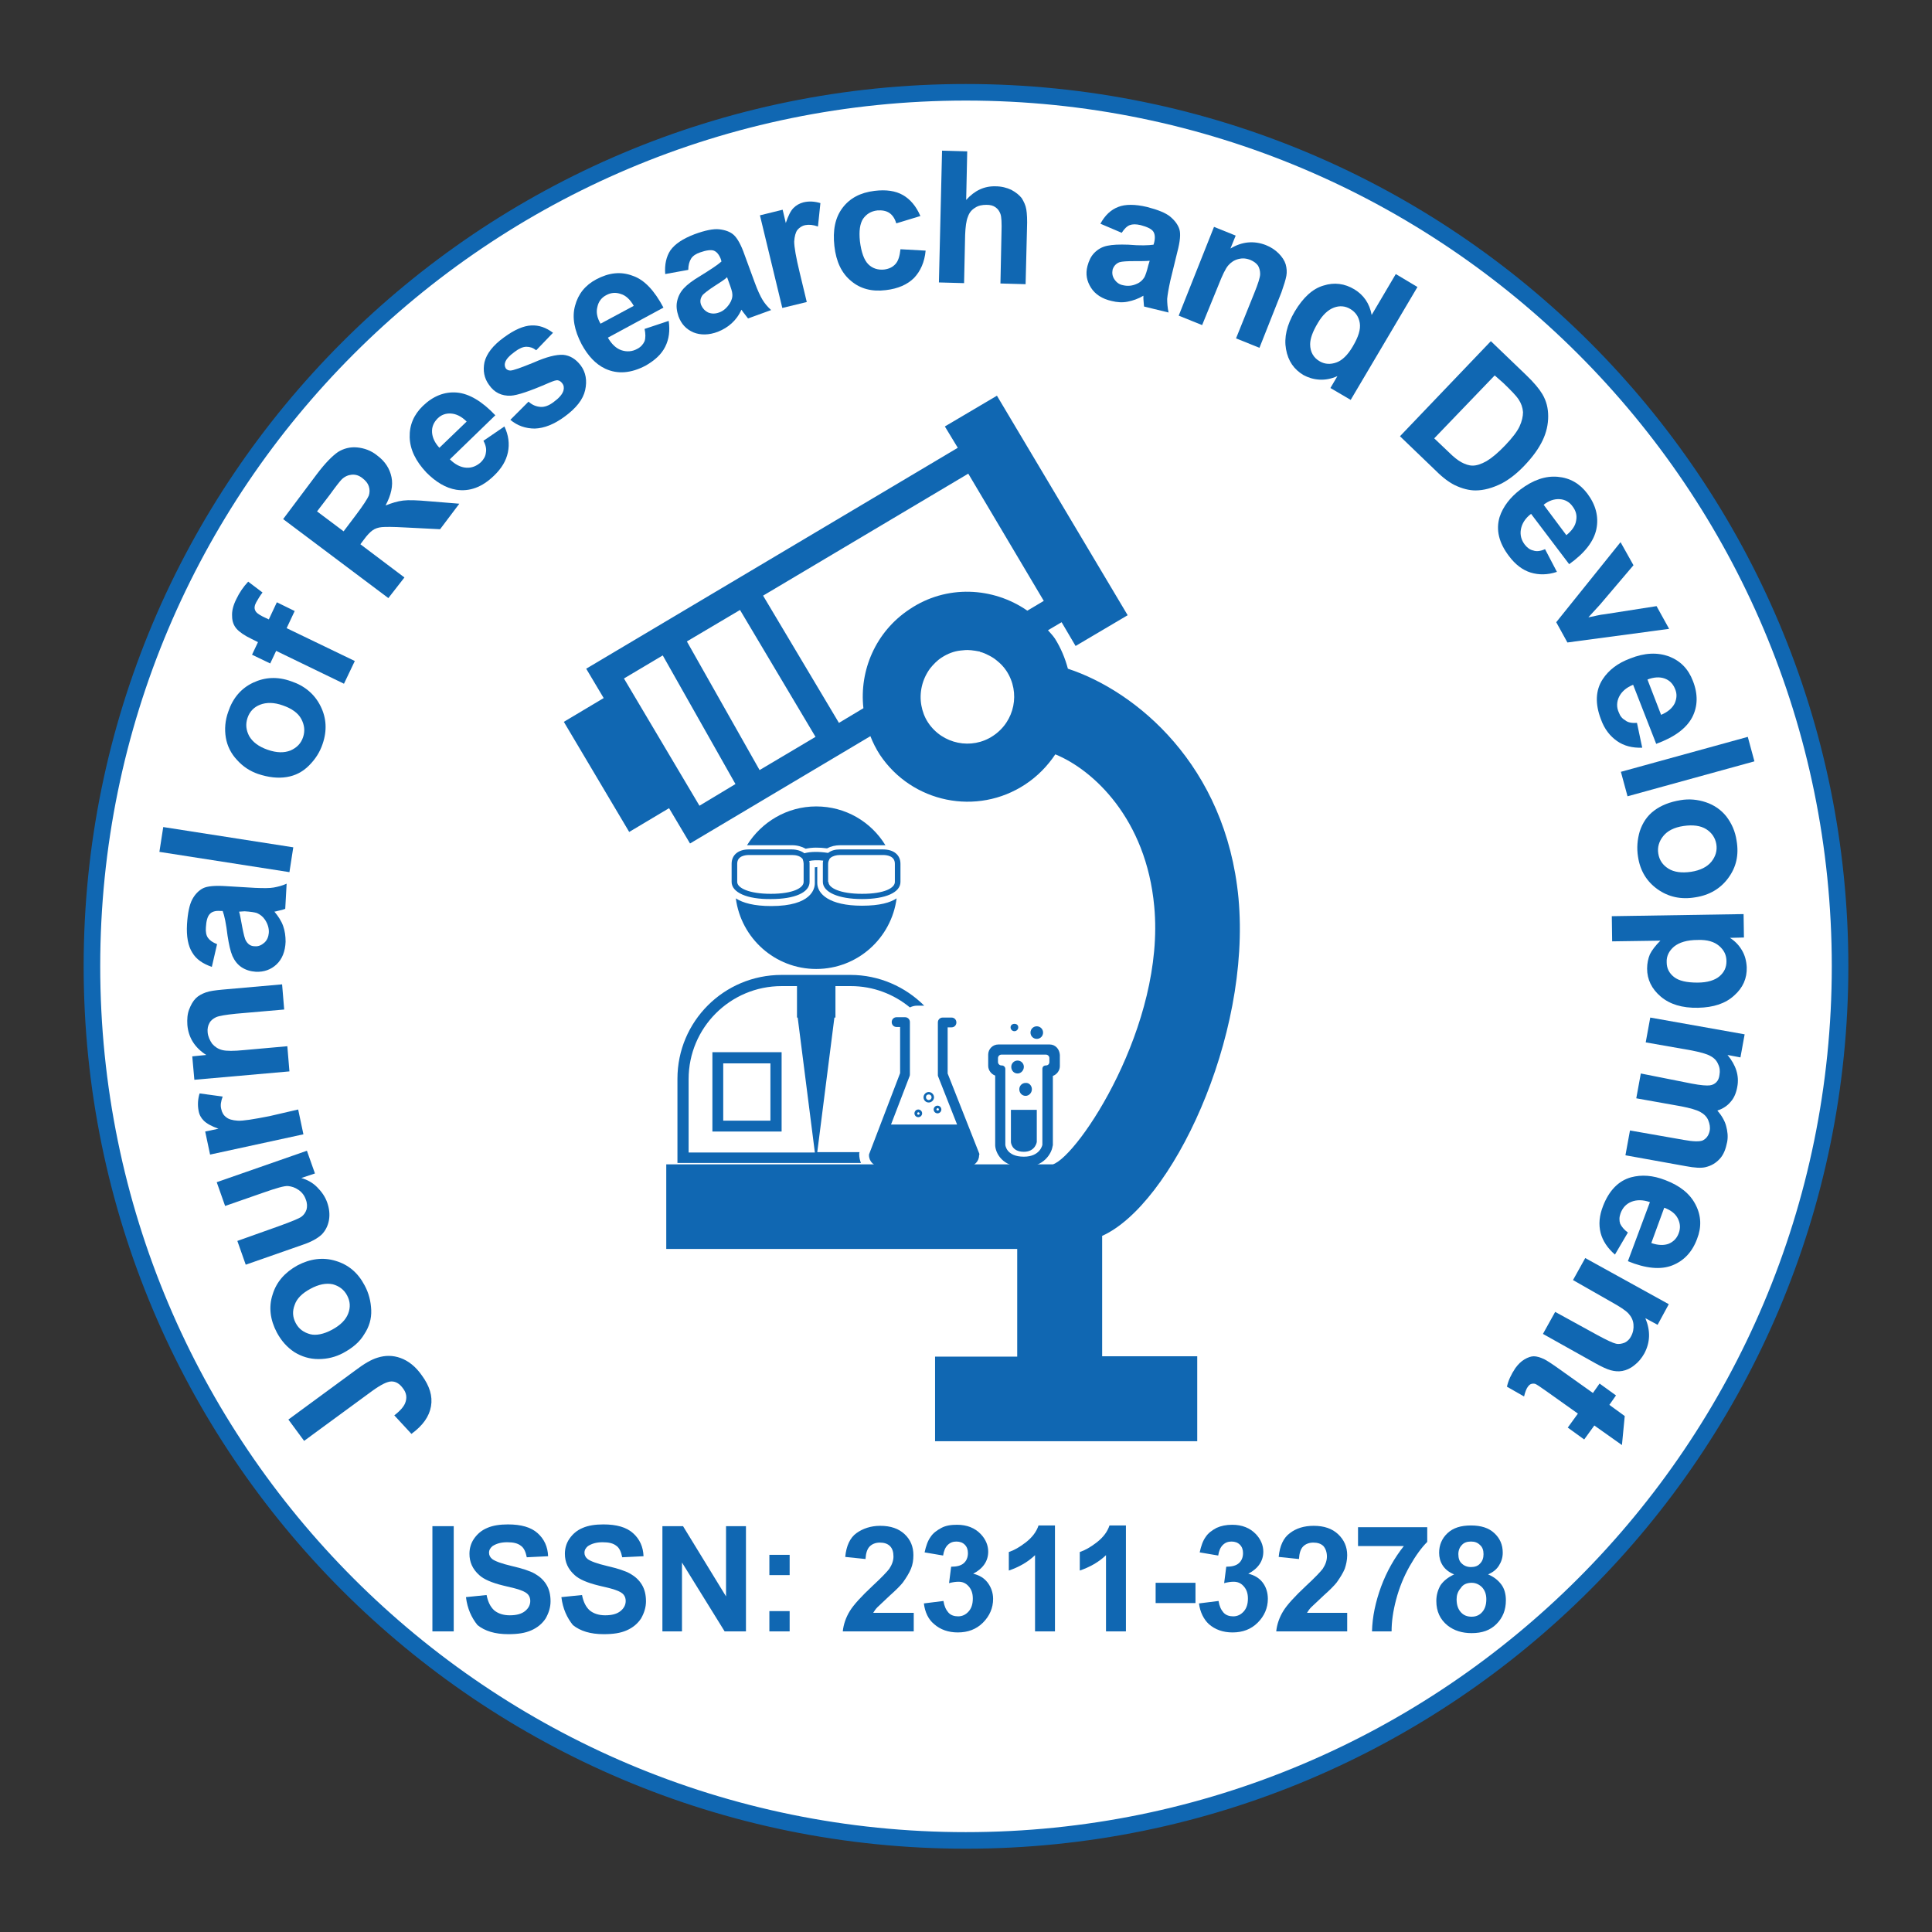 <?xml version="1.0" encoding="utf-8"?>
<!-- Generator: Adobe Illustrator 23.0.3, SVG Export Plug-In . SVG Version: 6.00 Build 0)  -->
<svg version="1.1" id="Layer_1" xmlns="http://www.w3.org/2000/svg" xmlns:xlink="http://www.w3.org/1999/xlink" x="0px" y="0px"
	 viewBox="0 0 55.27 55.28" style="enable-background:new 0 0 55.27 55.28;" xml:space="preserve">
<rect x="0" y="0" width="55.27" height="55.28" fill="#333333" stroke="none"/>
<style type="text/css">
	.st0{fill:#FFFFFF;}
	.st1{fill:none;stroke:#1067B2;stroke-width:0.474;stroke-miterlimit:10;}
	.st2{fill:none;}
	.st3{fill:#1067B2;}
</style>
<g>
	<path class="st0" d="M52.64,27.64c0,13.81-11.2,25.01-25.01,25.01s-25-11.19-25-25.01c0-13.81,11.19-25,25-25
		S52.64,13.83,52.64,27.64"/>
	<path class="st1" d="M52.64,27.64c0,13.81-11.2,25.01-25.01,25.01s-25-11.19-25-25.01c0-13.81,11.19-25,25-25
		S52.64,13.83,52.64,27.64z"/>
	<polyline class="st2" points="55.27,0 0,0 0,55.28 	"/>
	<g>
		<path class="st3" d="M8.7,41.22l-0.45-0.61l1.92-1.41c0.25-0.19,0.46-0.31,0.63-0.36c0.22-0.07,0.44-0.07,0.66,0.01
			s0.43,0.24,0.61,0.5c0.22,0.3,0.31,0.59,0.26,0.88c-0.05,0.29-0.23,0.55-0.56,0.79l-0.49-0.53c0.17-0.13,0.27-0.25,0.31-0.35
			c0.06-0.15,0.04-0.29-0.06-0.42c-0.1-0.14-0.21-0.2-0.33-0.2c-0.12,0-0.3,0.09-0.55,0.27L8.7,41.22z"/>
	</g>
	<g>
		<path class="st3" d="M9.81,38.71c-0.21,0.11-0.44,0.17-0.7,0.17c-0.25,0-0.48-0.07-0.69-0.2c-0.21-0.14-0.37-0.32-0.5-0.56
			c-0.19-0.36-0.24-0.73-0.12-1.09c0.11-0.36,0.35-0.63,0.71-0.83c0.36-0.19,0.73-0.24,1.09-0.13c0.37,0.11,0.64,0.34,0.83,0.7
			c0.12,0.22,0.18,0.46,0.19,0.71c0.01,0.25-0.06,0.48-0.2,0.69C10.29,38.39,10.09,38.56,9.81,38.71z M9.5,38.04
			c0.24-0.13,0.39-0.28,0.46-0.46c0.07-0.18,0.06-0.35-0.03-0.52c-0.09-0.17-0.23-0.27-0.41-0.32c-0.19-0.04-0.4,0-0.64,0.13
			c-0.24,0.13-0.39,0.28-0.45,0.46c-0.07,0.18-0.06,0.35,0.03,0.52c0.09,0.17,0.23,0.27,0.42,0.32C9.04,38.21,9.26,38.17,9.5,38.04z
			"/>
	</g>
	<g>
		<path class="st3" d="M9.01,33.57L8.62,33.7c0.17,0.05,0.32,0.13,0.45,0.26s0.23,0.27,0.29,0.44c0.06,0.17,0.08,0.34,0.05,0.51
			c-0.03,0.16-0.1,0.3-0.21,0.41c-0.12,0.11-0.3,0.21-0.54,0.29l-1.63,0.57L6.79,35.5l1.18-0.42c0.36-0.13,0.58-0.22,0.65-0.27
			c0.07-0.05,0.12-0.12,0.15-0.21c0.02-0.08,0.02-0.18-0.02-0.28c-0.04-0.12-0.11-0.21-0.21-0.28c-0.1-0.07-0.2-0.1-0.3-0.11
			s-0.34,0.06-0.71,0.19l-1.09,0.38l-0.24-0.68l2.58-0.9L9.01,33.57z"/>
	</g>
	<g>
		<path class="st3" d="M8.53,31.74l0.15,0.71l-2.67,0.58l-0.14-0.66l0.38-0.08c-0.2-0.07-0.34-0.15-0.42-0.23
			c-0.08-0.08-0.13-0.17-0.15-0.29c-0.03-0.16-0.02-0.33,0.03-0.49l0.66,0.09c-0.05,0.14-0.07,0.25-0.04,0.36
			c0.02,0.1,0.07,0.18,0.14,0.23c0.07,0.06,0.18,0.09,0.33,0.1s0.45-0.04,0.91-0.13L8.53,31.74z"/>
	</g>
	<g>
		<path class="st3" d="M8.07,28.16l0.06,0.72L6.75,29c-0.29,0.03-0.48,0.06-0.57,0.1c-0.08,0.04-0.15,0.09-0.19,0.17
			c-0.04,0.07-0.06,0.16-0.05,0.26c0.01,0.12,0.06,0.23,0.13,0.33c0.08,0.09,0.17,0.15,0.29,0.18c0.12,0.03,0.33,0.03,0.63,0
			l1.23-0.11l0.06,0.72l-2.72,0.24l-0.06-0.67l0.4-0.04c-0.33-0.21-0.51-0.5-0.54-0.86c-0.01-0.16,0-0.31,0.05-0.44
			s0.11-0.24,0.19-0.32c0.08-0.08,0.18-0.13,0.29-0.17c0.11-0.04,0.27-0.06,0.48-0.08L8.07,28.16z"/>
	</g>
	<g>
		<path class="st3" d="M6.21,27.01l-0.15,0.65c-0.26-0.09-0.45-0.22-0.56-0.41c-0.12-0.19-0.17-0.46-0.15-0.81
			c0.02-0.32,0.07-0.56,0.15-0.71c0.08-0.15,0.19-0.26,0.31-0.32c0.12-0.06,0.34-0.08,0.65-0.06L7.3,25.4
			c0.24,0.01,0.42,0.01,0.53-0.01c0.11-0.02,0.24-0.05,0.37-0.11L8.16,26c-0.05,0.02-0.12,0.04-0.22,0.06
			c-0.04,0.01-0.07,0.02-0.09,0.02c0.11,0.13,0.2,0.27,0.25,0.41c0.05,0.14,0.07,0.29,0.07,0.45c-0.01,0.28-0.1,0.5-0.26,0.65
			s-0.36,0.22-0.59,0.21c-0.15-0.01-0.29-0.05-0.41-0.13c-0.12-0.08-0.2-0.19-0.26-0.32c-0.06-0.14-0.1-0.33-0.14-0.58
			c-0.04-0.34-0.09-0.58-0.14-0.71l-0.07,0c-0.14-0.01-0.24,0.02-0.3,0.09c-0.06,0.06-0.1,0.19-0.11,0.38
			c-0.01,0.13,0.01,0.23,0.06,0.3S6.08,26.96,6.21,27.01z M6.84,26.08c0.03,0.09,0.05,0.24,0.09,0.44s0.07,0.34,0.11,0.4
			c0.06,0.1,0.14,0.15,0.25,0.15c0.1,0.01,0.19-0.03,0.27-0.1c0.08-0.07,0.12-0.17,0.13-0.28c0.01-0.13-0.03-0.26-0.11-0.38
			c-0.06-0.09-0.14-0.15-0.23-0.19c-0.06-0.02-0.18-0.04-0.35-0.05L6.84,26.08z"/>
	</g>
	<g>
		<path class="st3" d="M8.28,24.95l-3.72-0.58l0.11-0.71l3.72,0.58L8.28,24.95z"/>
	</g>
	<g>
	</g>
	<g>
		<path class="st3" d="M7.38,22.14c-0.23-0.08-0.43-0.21-0.6-0.4c-0.17-0.18-0.28-0.4-0.32-0.64c-0.04-0.24-0.02-0.49,0.07-0.74
			c0.13-0.39,0.37-0.67,0.71-0.83c0.34-0.16,0.7-0.18,1.09-0.04C8.72,19.62,9,19.86,9.17,20.2c0.17,0.34,0.19,0.7,0.06,1.08
			c-0.08,0.24-0.21,0.44-0.39,0.62c-0.18,0.18-0.39,0.29-0.64,0.33C7.95,22.27,7.68,22.24,7.38,22.14z M7.66,21.45
			c0.26,0.09,0.47,0.09,0.65,0.02c0.18-0.08,0.3-0.2,0.36-0.38c0.06-0.18,0.04-0.35-0.05-0.52c-0.09-0.17-0.27-0.3-0.53-0.39
			c-0.25-0.09-0.47-0.09-0.65-0.02c-0.18,0.07-0.3,0.2-0.36,0.38c-0.06,0.18-0.04,0.35,0.05,0.52C7.23,21.23,7.4,21.36,7.66,21.45z"
			/>
	</g>
	<g>
		<path class="st3" d="M7.21,18.73l0.17-0.36L7.2,18.28c-0.21-0.1-0.35-0.2-0.43-0.29c-0.08-0.09-0.13-0.21-0.13-0.36
			c-0.01-0.15,0.03-0.31,0.12-0.49c0.09-0.19,0.2-0.35,0.34-0.5l0.41,0.31c-0.07,0.09-0.13,0.19-0.18,0.28
			c-0.05,0.09-0.06,0.17-0.03,0.23c0.02,0.06,0.1,0.12,0.22,0.18l0.17,0.08l0.23-0.49l0.51,0.25l-0.23,0.49l1.95,0.94l-0.31,0.65
			L7.9,18.62l-0.17,0.36L7.21,18.73z"/>
	</g>
	<g>
	</g>
	<g>
		<path class="st3" d="M11.11,17.11L8.1,14.85l0.96-1.28c0.24-0.32,0.45-0.53,0.61-0.64c0.16-0.1,0.35-0.15,0.55-0.13
			c0.2,0.02,0.4,0.09,0.57,0.23c0.23,0.17,0.36,0.38,0.41,0.62c0.05,0.24-0.01,0.51-0.17,0.81c0.18-0.07,0.34-0.12,0.5-0.14
			c0.16-0.02,0.41-0.01,0.75,0.02l0.86,0.07l-0.55,0.73l-0.99-0.05c-0.35-0.02-0.58-0.02-0.68-0.01s-0.19,0.04-0.26,0.09
			c-0.07,0.05-0.16,0.14-0.26,0.28l-0.09,0.12l1.26,0.95L11.11,17.11z M9.83,15.2l0.34-0.45c0.22-0.29,0.34-0.48,0.38-0.57
			c0.03-0.09,0.03-0.18,0-0.27c-0.03-0.09-0.09-0.16-0.18-0.23c-0.1-0.08-0.2-0.11-0.31-0.1c-0.1,0.01-0.2,0.05-0.29,0.14
			c-0.04,0.04-0.16,0.19-0.34,0.44l-0.36,0.47L9.83,15.2z"/>
	</g>
	<g>
		<path class="st3" d="M13.83,12.61l0.6-0.41c0.12,0.25,0.15,0.5,0.1,0.74c-0.05,0.24-0.18,0.46-0.4,0.67
			c-0.34,0.33-0.7,0.46-1.08,0.4c-0.3-0.05-0.58-0.22-0.85-0.49c-0.31-0.33-0.47-0.66-0.48-1.01c-0.01-0.35,0.12-0.65,0.38-0.9
			c0.29-0.28,0.62-0.41,0.97-0.38s0.72,0.25,1.1,0.65l-1.3,1.26c0.15,0.15,0.31,0.23,0.47,0.24c0.16,0.01,0.3-0.05,0.42-0.16
			c0.08-0.08,0.13-0.17,0.14-0.27C13.92,12.85,13.9,12.74,13.83,12.61z M13.35,12.06c-0.15-0.15-0.3-0.22-0.45-0.23
			c-0.15-0.01-0.28,0.04-0.38,0.14c-0.11,0.11-0.17,0.24-0.16,0.4c0.01,0.15,0.08,0.3,0.21,0.44L13.35,12.06z"/>
	</g>
	<g>
		<path class="st3" d="M14.6,12.01l0.52-0.52c0.11,0.1,0.22,0.14,0.34,0.15s0.25-0.04,0.38-0.14c0.15-0.11,0.25-0.22,0.28-0.33
			c0.02-0.08,0.01-0.15-0.04-0.21c-0.03-0.04-0.07-0.07-0.12-0.08c-0.05-0.01-0.13,0.02-0.25,0.07c-0.55,0.24-0.91,0.36-1.1,0.37
			c-0.26,0.01-0.47-0.09-0.62-0.31c-0.14-0.19-0.18-0.41-0.13-0.65c0.06-0.24,0.24-0.48,0.56-0.71c0.3-0.22,0.56-0.33,0.78-0.34
			c0.22-0.01,0.42,0.06,0.62,0.21l-0.48,0.5c-0.09-0.07-0.18-0.1-0.28-0.1c-0.1,0-0.21,0.05-0.33,0.14
			c-0.15,0.11-0.25,0.21-0.28,0.31c-0.02,0.06-0.01,0.12,0.02,0.17c0.03,0.04,0.08,0.06,0.13,0.06c0.08,0,0.3-0.08,0.67-0.23
			c0.36-0.16,0.64-0.23,0.84-0.22c0.2,0.02,0.36,0.12,0.5,0.3c0.15,0.2,0.19,0.44,0.13,0.71c-0.06,0.27-0.26,0.52-0.59,0.76
			c-0.3,0.22-0.58,0.33-0.85,0.34C15.04,12.26,14.8,12.18,14.6,12.01z"/>
	</g>
	<g>
		<path class="st3" d="M18.44,9.41l0.69-0.23c0.04,0.28,0.01,0.52-0.1,0.74c-0.11,0.22-0.3,0.39-0.56,0.54
			c-0.42,0.22-0.8,0.25-1.15,0.09c-0.28-0.13-0.5-0.37-0.68-0.7c-0.21-0.4-0.28-0.77-0.19-1.1c0.09-0.34,0.29-0.59,0.61-0.76
			c0.36-0.19,0.7-0.23,1.04-0.1C18.43,8,18.72,8.31,18.98,8.8l-1.59,0.86c0.11,0.19,0.24,0.31,0.39,0.36s0.31,0.04,0.45-0.04
			c0.1-0.05,0.17-0.13,0.21-0.22C18.47,9.67,18.47,9.55,18.44,9.41z M18.13,8.75c-0.1-0.18-0.23-0.3-0.37-0.34
			c-0.14-0.05-0.28-0.04-0.41,0.03c-0.14,0.07-0.23,0.19-0.26,0.34c-0.04,0.15-0.01,0.31,0.09,0.48L18.13,8.75z"/>
	</g>
	<g>
		<path class="st3" d="M19.69,7.72l-0.66,0.12c-0.02-0.27,0.03-0.5,0.15-0.68c0.13-0.18,0.35-0.33,0.69-0.46
			c0.3-0.11,0.54-0.16,0.71-0.14c0.17,0.02,0.31,0.07,0.41,0.16c0.1,0.09,0.21,0.28,0.31,0.57l0.29,0.79
			c0.08,0.22,0.16,0.39,0.22,0.49c0.06,0.1,0.14,0.2,0.25,0.3L21.4,9.11c-0.03-0.04-0.08-0.1-0.14-0.18
			c-0.03-0.04-0.04-0.06-0.05-0.07c-0.07,0.16-0.17,0.29-0.28,0.39c-0.11,0.1-0.24,0.18-0.39,0.24c-0.26,0.1-0.5,0.1-0.7,0.02
			c-0.21-0.09-0.35-0.24-0.43-0.46c-0.05-0.15-0.07-0.29-0.04-0.43c0.03-0.14,0.09-0.26,0.19-0.37c0.1-0.11,0.26-0.23,0.48-0.36
			c0.29-0.18,0.49-0.31,0.6-0.41l-0.02-0.07c-0.05-0.13-0.12-0.21-0.2-0.24c-0.08-0.03-0.22-0.01-0.39,0.05
			c-0.12,0.04-0.21,0.1-0.26,0.18C19.72,7.48,19.69,7.59,19.69,7.72z M20.8,7.93C20.73,8,20.6,8.08,20.43,8.19
			c-0.17,0.11-0.28,0.2-0.33,0.25c-0.07,0.1-0.08,0.19-0.04,0.29c0.04,0.09,0.1,0.16,0.2,0.21c0.1,0.04,0.2,0.04,0.31,0
			c0.12-0.04,0.22-0.13,0.3-0.25c0.06-0.09,0.09-0.19,0.08-0.28c0-0.06-0.04-0.18-0.1-0.34L20.8,7.93z"/>
	</g>
	<g>
		<path class="st3" d="M23.08,8.64l-0.7,0.17l-0.64-2.65L22.39,6l0.09,0.38c0.07-0.21,0.14-0.35,0.22-0.43
			c0.08-0.08,0.17-0.13,0.28-0.16c0.16-0.04,0.32-0.03,0.49,0.02L23.4,6.48c-0.14-0.05-0.26-0.06-0.36-0.04
			c-0.1,0.02-0.17,0.07-0.23,0.14c-0.05,0.07-0.08,0.18-0.09,0.33c0,0.15,0.05,0.45,0.16,0.9L23.08,8.64z"/>
	</g>
	<g>
		<path class="st3" d="M26.33,6.18l-0.69,0.21c-0.04-0.14-0.11-0.24-0.2-0.3c-0.09-0.06-0.21-0.08-0.34-0.07
			c-0.18,0.02-0.31,0.1-0.41,0.24C24.6,6.4,24.57,6.61,24.6,6.9c0.04,0.32,0.12,0.54,0.24,0.66c0.12,0.12,0.28,0.17,0.46,0.15
			c0.14-0.02,0.24-0.07,0.32-0.16c0.08-0.09,0.12-0.23,0.14-0.42l0.72,0.04c-0.03,0.33-0.15,0.59-0.33,0.78
			c-0.19,0.19-0.46,0.31-0.81,0.35c-0.4,0.05-0.73-0.04-0.99-0.26c-0.27-0.22-0.43-0.55-0.48-1c-0.05-0.45,0.02-0.81,0.23-1.09
			c0.21-0.28,0.51-0.44,0.92-0.49c0.33-0.04,0.6,0,0.81,0.12C26.04,5.7,26.21,5.9,26.33,6.18z"/>
	</g>
	<g>
		<path class="st3" d="M27.67,4.33l-0.03,1.39c0.24-0.27,0.52-0.4,0.84-0.39c0.17,0,0.32,0.04,0.45,0.1
			c0.13,0.07,0.23,0.15,0.3,0.24c0.06,0.1,0.11,0.2,0.13,0.32c0.02,0.12,0.03,0.3,0.02,0.54l-0.04,1.6l-0.72-0.02l0.03-1.44
			c0.01-0.29,0-0.47-0.03-0.55c-0.03-0.08-0.07-0.14-0.14-0.19s-0.15-0.07-0.26-0.07c-0.12,0-0.23,0.02-0.32,0.08
			c-0.1,0.06-0.17,0.14-0.21,0.26c-0.05,0.12-0.07,0.29-0.08,0.52L27.58,8.1l-0.72-0.02l0.09-3.77L27.67,4.33z"/>
	</g>
	<g>
	</g>
	<g>
		<path class="st3" d="M32.09,6.66L31.48,6.4c0.13-0.24,0.3-0.4,0.51-0.48c0.2-0.08,0.48-0.08,0.82,0c0.31,0.08,0.54,0.17,0.67,0.28
			c0.13,0.11,0.22,0.23,0.26,0.36c0.04,0.13,0.02,0.35-0.06,0.65l-0.2,0.82c-0.05,0.23-0.08,0.41-0.09,0.52
			c0,0.12,0.01,0.25,0.04,0.39l-0.7-0.17c-0.01-0.05-0.01-0.13-0.02-0.22c0-0.04,0-0.07,0-0.09c-0.15,0.09-0.3,0.14-0.45,0.17
			c-0.15,0.03-0.3,0.02-0.46-0.02c-0.27-0.06-0.47-0.19-0.59-0.38c-0.12-0.19-0.16-0.39-0.1-0.62c0.04-0.15,0.1-0.28,0.2-0.38
			s0.22-0.17,0.37-0.2c0.14-0.03,0.34-0.04,0.6-0.03C32.62,7.03,32.86,7.02,33,7l0.02-0.07c0.03-0.13,0.02-0.24-0.03-0.31
			c-0.05-0.07-0.17-0.13-0.36-0.18c-0.13-0.03-0.23-0.03-0.31,0S32.16,6.55,32.09,6.66z M32.89,7.46c-0.1,0.01-0.25,0.01-0.45,0.01
			s-0.34,0.01-0.41,0.03c-0.11,0.04-0.17,0.12-0.2,0.21c-0.02,0.1-0.01,0.19,0.05,0.28c0.06,0.09,0.14,0.15,0.25,0.17
			c0.13,0.03,0.26,0.02,0.39-0.04c0.1-0.04,0.17-0.11,0.22-0.19c0.03-0.06,0.07-0.17,0.11-0.34L32.89,7.46z"/>
	</g>
	<g>
		<path class="st3" d="M36.03,9.95l-0.67-0.27l0.52-1.29c0.11-0.27,0.17-0.46,0.17-0.55c0-0.09-0.02-0.17-0.06-0.24
			c-0.05-0.07-0.12-0.12-0.21-0.16c-0.12-0.05-0.23-0.06-0.35-0.03c-0.12,0.03-0.21,0.09-0.29,0.18c-0.08,0.09-0.17,0.28-0.28,0.56
			L34.39,9.3l-0.67-0.27l1.01-2.54l0.62,0.25l-0.15,0.37c0.33-0.2,0.67-0.23,1.01-0.1c0.15,0.06,0.27,0.14,0.37,0.24
			c0.1,0.1,0.17,0.21,0.2,0.31c0.03,0.11,0.04,0.22,0.02,0.33c-0.02,0.11-0.07,0.27-0.14,0.47L36.03,9.95z"/>
	</g>
	<g>
		<path class="st3" d="M38.64,11.44l-0.58-0.34l0.2-0.34c-0.18,0.08-0.35,0.11-0.52,0.1c-0.17-0.01-0.32-0.06-0.45-0.13
			c-0.27-0.16-0.44-0.4-0.5-0.74c-0.06-0.33,0.02-0.69,0.25-1.08c0.24-0.4,0.51-0.65,0.82-0.74c0.31-0.1,0.61-0.06,0.89,0.11
			c0.26,0.16,0.43,0.4,0.49,0.73l0.69-1.17l0.62,0.37L38.64,11.44z M37.7,9.24c-0.15,0.25-0.22,0.45-0.22,0.61
			c0,0.22,0.1,0.39,0.28,0.49c0.14,0.08,0.3,0.09,0.47,0.03c0.17-0.06,0.33-0.22,0.47-0.46c0.16-0.27,0.23-0.49,0.2-0.67
			c-0.03-0.18-0.12-0.31-0.27-0.4c-0.15-0.09-0.31-0.1-0.47-0.04S37.84,9,37.7,9.24z"/>
	</g>
	<g>
	</g>
	<g>
		<path class="st3" d="M42.65,9.76l1,0.96c0.23,0.22,0.38,0.4,0.47,0.55c0.12,0.2,0.17,0.41,0.17,0.64c0,0.23-0.05,0.46-0.16,0.69
			s-0.28,0.47-0.53,0.73c-0.21,0.22-0.43,0.39-0.64,0.5c-0.26,0.13-0.51,0.2-0.75,0.2c-0.18,0-0.38-0.05-0.59-0.15
			c-0.16-0.08-0.34-0.21-0.54-0.41l-1.03-0.99L42.65,9.76z M42.76,10.74l-1.73,1.8l0.41,0.39c0.15,0.15,0.27,0.24,0.36,0.29
			c0.11,0.06,0.22,0.1,0.33,0.1c0.11,0,0.24-0.04,0.4-0.13c0.15-0.09,0.33-0.24,0.53-0.45c0.2-0.21,0.34-0.39,0.41-0.54
			c0.07-0.15,0.1-0.29,0.1-0.41c-0.01-0.13-0.05-0.25-0.13-0.37c-0.06-0.09-0.2-0.24-0.43-0.46L42.76,10.74z"/>
	</g>
	<g>
		<path class="st3" d="M44.2,15.71l0.34,0.65c-0.27,0.09-0.52,0.09-0.75,0.02s-0.44-0.23-0.62-0.47c-0.29-0.38-0.38-0.75-0.27-1.12
			C43,14.49,43.2,14.23,43.5,14c0.36-0.27,0.71-0.39,1.06-0.36s0.63,0.19,0.85,0.48c0.24,0.32,0.33,0.66,0.26,1.01
			c-0.07,0.35-0.33,0.69-0.78,1.01L43.8,14.7c-0.17,0.13-0.26,0.28-0.29,0.44c-0.03,0.16,0.01,0.31,0.11,0.44
			c0.07,0.09,0.15,0.15,0.25,0.17C43.95,15.78,44.07,15.77,44.2,15.71z M44.81,15.31c0.16-0.13,0.26-0.27,0.28-0.42
			c0.03-0.15-0.01-0.28-0.1-0.4c-0.09-0.13-0.22-0.2-0.37-0.21c-0.15-0.01-0.31,0.04-0.46,0.16L44.81,15.31z"/>
	</g>
	<g>
		<path class="st3" d="M44.52,17.8l1.84-2.29l0.37,0.66l-0.96,1.13l-0.33,0.36c0.12-0.02,0.2-0.04,0.24-0.05
			c0.08-0.02,0.16-0.03,0.24-0.04l1.47-0.23l0.36,0.65l-2.91,0.39L44.52,17.8z"/>
	</g>
	<g>
		<path class="st3" d="M46.83,20.68l0.15,0.71c-0.28,0.01-0.52-0.05-0.72-0.19c-0.2-0.14-0.36-0.34-0.46-0.62
			c-0.17-0.44-0.16-0.83,0.05-1.15c0.17-0.26,0.43-0.46,0.78-0.59c0.42-0.17,0.79-0.18,1.12-0.06c0.33,0.13,0.55,0.36,0.68,0.7
			c0.15,0.38,0.14,0.73-0.02,1.04c-0.17,0.32-0.51,0.57-1.03,0.76l-0.66-1.69c-0.2,0.08-0.33,0.2-0.4,0.34s-0.08,0.3-0.01,0.45
			c0.04,0.11,0.1,0.18,0.19,0.23C46.57,20.67,46.69,20.69,46.83,20.68z M47.52,20.45c0.19-0.08,0.32-0.19,0.39-0.33
			c0.06-0.14,0.07-0.27,0.01-0.41c-0.06-0.15-0.16-0.25-0.3-0.3s-0.31-0.04-0.49,0.03L47.52,20.45z"/>
	</g>
	<g>
		<path class="st3" d="M46.37,22.08l3.63-1l0.19,0.7l-3.63,1L46.37,22.08z"/>
	</g>
	<g>
		<path class="st3" d="M48.08,22.89c0.24-0.04,0.48-0.02,0.72,0.06c0.24,0.08,0.44,0.22,0.59,0.41c0.15,0.2,0.25,0.42,0.29,0.69
			c0.07,0.41-0.01,0.76-0.24,1.07c-0.22,0.3-0.54,0.49-0.94,0.55c-0.41,0.07-0.77-0.01-1.08-0.23c-0.31-0.22-0.5-0.53-0.56-0.93
			c-0.04-0.25-0.02-0.49,0.05-0.73c0.08-0.24,0.21-0.44,0.41-0.59C47.52,23.04,47.77,22.94,48.08,22.89z M48.16,23.63
			c-0.27,0.04-0.46,0.14-0.58,0.29c-0.12,0.15-0.17,0.32-0.14,0.5c0.03,0.19,0.13,0.33,0.29,0.43c0.16,0.1,0.38,0.13,0.65,0.09
			c0.26-0.04,0.46-0.14,0.58-0.29c0.12-0.15,0.17-0.32,0.14-0.5s-0.13-0.33-0.29-0.43C48.65,23.62,48.43,23.59,48.16,23.63z"/>
	</g>
	<g>
		<path class="st3" d="M49.88,26.15l0.01,0.67l-0.4,0.01c0.14,0.09,0.25,0.2,0.34,0.35c0.09,0.15,0.13,0.31,0.14,0.49
			c0.01,0.32-0.11,0.59-0.36,0.81c-0.25,0.23-0.59,0.34-1.03,0.35c-0.46,0.01-0.81-0.1-1.07-0.32c-0.26-0.22-0.39-0.49-0.39-0.8
			c0-0.15,0.03-0.29,0.08-0.41c0.06-0.12,0.16-0.25,0.3-0.39l-1.38,0.02l-0.01-0.72L49.88,26.15z M48.57,26.89
			c-0.31,0-0.53,0.07-0.68,0.19c-0.14,0.12-0.22,0.27-0.21,0.45c0,0.17,0.07,0.31,0.21,0.42c0.14,0.11,0.36,0.16,0.67,0.16
			c0.29,0,0.5-0.07,0.63-0.18c0.14-0.12,0.2-0.26,0.2-0.43c0-0.18-0.07-0.32-0.21-0.44C49.04,26.94,48.84,26.88,48.57,26.89z"/>
	</g>
	<g>
		<path class="st3" d="M49.91,29.59l-0.12,0.66l-0.37-0.07c0.24,0.29,0.34,0.59,0.28,0.91c-0.03,0.17-0.09,0.32-0.19,0.43
			c-0.09,0.11-0.22,0.2-0.38,0.25c0.12,0.14,0.21,0.29,0.25,0.44s0.06,0.3,0.03,0.46c-0.04,0.2-0.1,0.36-0.21,0.48
			c-0.11,0.12-0.24,0.2-0.41,0.24c-0.12,0.03-0.31,0.02-0.57-0.03l-1.72-0.31l0.13-0.71l1.54,0.27c0.27,0.05,0.44,0.05,0.53,0.02
			c0.11-0.05,0.18-0.14,0.21-0.28c0.02-0.1,0-0.2-0.04-0.3c-0.04-0.1-0.12-0.18-0.23-0.24s-0.29-0.11-0.54-0.16l-1.29-0.23
			l0.13-0.71L48.4,31c0.26,0.05,0.43,0.06,0.51,0.05c0.08-0.01,0.14-0.04,0.19-0.09c0.05-0.05,0.08-0.12,0.09-0.21
			c0.02-0.11,0.01-0.21-0.04-0.31c-0.04-0.1-0.12-0.18-0.22-0.23c-0.1-0.06-0.29-0.11-0.54-0.16l-1.31-0.23l0.13-0.71L49.91,29.59z"
			/>
	</g>
	<g>
		<path class="st3" d="M46.57,35.26l-0.37,0.63c-0.21-0.18-0.35-0.39-0.41-0.62c-0.06-0.24-0.04-0.49,0.07-0.77
			c0.17-0.44,0.44-0.72,0.8-0.82c0.3-0.08,0.62-0.06,0.98,0.08c0.42,0.16,0.71,0.39,0.87,0.71c0.16,0.31,0.17,0.64,0.04,0.97
			c-0.14,0.38-0.38,0.63-0.71,0.76c-0.33,0.13-0.76,0.09-1.27-0.12l0.63-1.69c-0.2-0.07-0.38-0.07-0.53-0.01s-0.25,0.17-0.31,0.33
			c-0.04,0.11-0.04,0.21-0.01,0.3C46.39,35.09,46.46,35.18,46.57,35.26z M47.24,35.56c0.2,0.07,0.37,0.07,0.5,0.02
			c0.14-0.06,0.23-0.16,0.28-0.29c0.06-0.15,0.05-0.29-0.02-0.43c-0.07-0.14-0.2-0.24-0.39-0.31L47.24,35.56z"/>
	</g>
	<g>
		<path class="st3" d="M44.14,38.16l0.35-0.63l1.22,0.67c0.26,0.14,0.43,0.22,0.52,0.24s0.17,0,0.25-0.03
			c0.08-0.04,0.14-0.1,0.18-0.18c0.06-0.11,0.08-0.22,0.07-0.34c-0.01-0.12-0.06-0.22-0.14-0.31c-0.08-0.09-0.25-0.2-0.52-0.35
			L45,36.62l0.35-0.63l2.39,1.32l-0.32,0.59l-0.35-0.19c0.15,0.36,0.14,0.69-0.03,1.01c-0.08,0.14-0.17,0.25-0.29,0.34
			c-0.11,0.09-0.23,0.14-0.34,0.16c-0.11,0.02-0.22,0.01-0.33-0.02c-0.11-0.03-0.26-0.1-0.44-0.2L44.14,38.16z"/>
	</g>
	<g>
		<path class="st3" d="M45.32,41.18l-0.47-0.34l0.29-0.4l-0.9-0.64c-0.18-0.13-0.29-0.2-0.32-0.21c-0.04-0.01-0.07-0.01-0.11,0
			c-0.04,0.01-0.07,0.04-0.1,0.08c-0.04,0.05-0.08,0.15-0.11,0.28l-0.49-0.28c0.04-0.18,0.12-0.35,0.24-0.53
			c0.08-0.11,0.16-0.19,0.26-0.25c0.1-0.06,0.19-0.09,0.27-0.09s0.18,0.03,0.29,0.08c0.08,0.04,0.22,0.13,0.43,0.28l0.97,0.69
			l0.19-0.27l0.47,0.34l-0.19,0.27l0.44,0.32l-0.08,0.83l-0.79-0.56L45.32,41.18z"/>
	</g>
	<g>
		<path class="st3" d="M12.37,46.67v-3.01h0.61v3.01H12.37z"/>
		<path class="st3" d="M13.33,45.69l0.59-0.06c0.04,0.2,0.11,0.34,0.22,0.44c0.11,0.09,0.26,0.14,0.44,0.14
			c0.2,0,0.34-0.04,0.44-0.12c0.1-0.08,0.15-0.18,0.15-0.29c0-0.07-0.02-0.13-0.06-0.18c-0.04-0.05-0.11-0.09-0.22-0.13
			c-0.07-0.03-0.23-0.07-0.49-0.13c-0.33-0.08-0.56-0.18-0.69-0.3c-0.19-0.17-0.28-0.37-0.28-0.61c0-0.15,0.04-0.3,0.13-0.43
			c0.09-0.13,0.21-0.24,0.38-0.31c0.16-0.07,0.36-0.1,0.59-0.1c0.38,0,0.66,0.08,0.85,0.25s0.29,0.39,0.3,0.66l-0.61,0.03
			c-0.03-0.15-0.08-0.27-0.17-0.33c-0.09-0.07-0.21-0.1-0.39-0.1c-0.18,0-0.31,0.04-0.42,0.11c-0.06,0.05-0.1,0.11-0.1,0.19
			c0,0.07,0.03,0.13,0.09,0.18c0.08,0.06,0.26,0.13,0.56,0.2c0.3,0.07,0.52,0.14,0.66,0.22c0.14,0.08,0.25,0.18,0.33,0.31
			c0.08,0.13,0.12,0.29,0.12,0.48c0,0.17-0.05,0.33-0.14,0.49c-0.1,0.15-0.23,0.26-0.41,0.34s-0.39,0.11-0.66,0.11
			c-0.38,0-0.67-0.09-0.88-0.26C13.49,46.28,13.37,46.02,13.33,45.69z"/>
		<path class="st3" d="M16.06,45.69l0.59-0.06c0.04,0.2,0.11,0.34,0.22,0.44c0.11,0.09,0.26,0.14,0.44,0.14
			c0.2,0,0.34-0.04,0.44-0.12c0.1-0.08,0.15-0.18,0.15-0.29c0-0.07-0.02-0.13-0.06-0.18c-0.04-0.05-0.11-0.09-0.22-0.13
			c-0.07-0.03-0.23-0.07-0.49-0.13c-0.33-0.08-0.56-0.18-0.69-0.3c-0.19-0.17-0.28-0.37-0.28-0.61c0-0.15,0.04-0.3,0.13-0.43
			c0.09-0.13,0.21-0.24,0.38-0.31c0.16-0.07,0.36-0.1,0.59-0.1c0.38,0,0.66,0.08,0.85,0.25s0.29,0.39,0.3,0.66l-0.61,0.03
			c-0.03-0.15-0.08-0.27-0.17-0.33c-0.09-0.07-0.21-0.1-0.39-0.1c-0.18,0-0.31,0.04-0.42,0.11c-0.06,0.05-0.1,0.11-0.1,0.19
			c0,0.07,0.03,0.13,0.09,0.18c0.08,0.06,0.26,0.13,0.56,0.2c0.3,0.07,0.52,0.14,0.66,0.22c0.14,0.08,0.25,0.18,0.33,0.31
			c0.08,0.13,0.12,0.29,0.12,0.48c0,0.17-0.05,0.33-0.14,0.49c-0.1,0.15-0.23,0.26-0.41,0.34s-0.39,0.11-0.66,0.11
			c-0.38,0-0.67-0.09-0.88-0.26C16.22,46.28,16.1,46.02,16.06,45.69z"/>
		<path class="st3" d="M18.95,46.67v-3.01h0.59l1.23,2.01v-2.01h0.57v3.01h-0.61l-1.22-1.97v1.97H18.95z"/>
		<path class="st3" d="M22.01,45.06v-0.58h0.58v0.58H22.01z M22.01,46.67v-0.58h0.58v0.58H22.01z"/>
		<path class="st3" d="M26.14,46.13v0.54h-2.03c0.02-0.2,0.09-0.4,0.2-0.58s0.33-0.42,0.65-0.72c0.26-0.24,0.42-0.41,0.48-0.49
			c0.08-0.12,0.12-0.24,0.12-0.35c0-0.13-0.03-0.23-0.1-0.3s-0.17-0.1-0.29-0.1c-0.12,0-0.22,0.04-0.29,0.11
			c-0.07,0.07-0.11,0.19-0.12,0.36l-0.58-0.06c0.03-0.32,0.14-0.55,0.32-0.68s0.41-0.21,0.68-0.21c0.3,0,0.53,0.08,0.7,0.24
			c0.17,0.16,0.25,0.36,0.25,0.6c0,0.14-0.02,0.27-0.07,0.39c-0.05,0.12-0.13,0.25-0.23,0.39c-0.07,0.09-0.2,0.22-0.38,0.38
			c-0.18,0.17-0.3,0.28-0.35,0.33c-0.05,0.05-0.09,0.11-0.12,0.16H26.14z"/>
		<path class="st3" d="M26.43,45.87l0.56-0.07c0.02,0.14,0.07,0.25,0.14,0.33s0.17,0.11,0.28,0.11c0.12,0,0.22-0.05,0.3-0.14
			c0.08-0.09,0.12-0.21,0.12-0.37c0-0.15-0.04-0.26-0.12-0.35s-0.17-0.13-0.29-0.13c-0.07,0-0.16,0.01-0.27,0.04l0.06-0.47
			c0.16,0,0.28-0.03,0.36-0.1c0.08-0.07,0.12-0.17,0.12-0.29c0-0.1-0.03-0.18-0.09-0.24c-0.06-0.06-0.14-0.09-0.24-0.09
			c-0.1,0-0.18,0.03-0.25,0.1c-0.07,0.07-0.11,0.17-0.13,0.3l-0.53-0.09c0.04-0.18,0.09-0.33,0.17-0.44
			c0.07-0.11,0.18-0.19,0.31-0.26s0.28-0.09,0.45-0.09c0.28,0,0.51,0.09,0.68,0.27c0.14,0.15,0.21,0.32,0.21,0.5
			c0,0.26-0.14,0.48-0.43,0.63c0.17,0.04,0.31,0.12,0.41,0.25s0.16,0.29,0.16,0.47c0,0.26-0.1,0.49-0.29,0.68
			c-0.19,0.19-0.43,0.28-0.72,0.28c-0.27,0-0.5-0.08-0.68-0.24C26.56,46.33,26.46,46.12,26.43,45.87z"/>
		<path class="st3" d="M30.19,46.67h-0.58v-2.18c-0.21,0.2-0.46,0.34-0.75,0.44V44.4c0.15-0.05,0.31-0.14,0.49-0.28
			s0.3-0.3,0.36-0.48h0.47V46.67z"/>
		<path class="st3" d="M32.22,46.67h-0.58v-2.18c-0.21,0.2-0.46,0.34-0.75,0.44V44.4c0.15-0.05,0.31-0.14,0.49-0.28
			s0.3-0.3,0.36-0.48h0.47V46.67z"/>
		<path class="st3" d="M33.06,45.86v-0.58h1.14v0.58H33.06z"/>
		<path class="st3" d="M34.3,45.87l0.56-0.07c0.02,0.14,0.07,0.25,0.14,0.33s0.17,0.11,0.28,0.11c0.12,0,0.22-0.05,0.3-0.14
			c0.08-0.09,0.12-0.21,0.12-0.37c0-0.15-0.04-0.26-0.12-0.35s-0.17-0.13-0.29-0.13c-0.07,0-0.16,0.01-0.27,0.04l0.06-0.47
			c0.16,0,0.28-0.03,0.36-0.1c0.08-0.07,0.12-0.17,0.12-0.29c0-0.1-0.03-0.18-0.09-0.24c-0.06-0.06-0.14-0.09-0.24-0.09
			c-0.1,0-0.18,0.03-0.25,0.1s-0.11,0.17-0.13,0.3l-0.53-0.09c0.04-0.18,0.09-0.33,0.17-0.44c0.07-0.11,0.18-0.19,0.31-0.26
			c0.13-0.06,0.28-0.09,0.45-0.09c0.28,0,0.51,0.09,0.68,0.27c0.14,0.15,0.21,0.32,0.21,0.5c0,0.26-0.14,0.48-0.43,0.63
			c0.17,0.04,0.31,0.12,0.41,0.25s0.15,0.29,0.15,0.47c0,0.26-0.1,0.49-0.29,0.68s-0.43,0.28-0.72,0.28c-0.27,0-0.5-0.08-0.68-0.24
			C34.44,46.33,34.33,46.12,34.3,45.87z"/>
		<path class="st3" d="M38.54,46.13v0.54h-2.03c0.02-0.2,0.09-0.4,0.2-0.58c0.11-0.18,0.33-0.42,0.65-0.72
			c0.26-0.24,0.42-0.41,0.48-0.49c0.08-0.12,0.12-0.24,0.12-0.35c0-0.13-0.04-0.23-0.1-0.3c-0.07-0.07-0.17-0.1-0.29-0.1
			s-0.22,0.04-0.29,0.11c-0.07,0.07-0.11,0.19-0.12,0.36l-0.58-0.06c0.03-0.32,0.14-0.55,0.32-0.68c0.18-0.14,0.41-0.21,0.68-0.21
			c0.3,0,0.53,0.08,0.7,0.24c0.17,0.16,0.26,0.36,0.26,0.6c0,0.14-0.03,0.27-0.07,0.39c-0.05,0.12-0.13,0.25-0.23,0.39
			c-0.07,0.09-0.2,0.22-0.38,0.38c-0.18,0.17-0.3,0.28-0.35,0.33s-0.09,0.11-0.12,0.16H38.54z"/>
		<path class="st3" d="M38.85,44.23v-0.54h1.98v0.42c-0.16,0.16-0.33,0.39-0.5,0.69c-0.17,0.3-0.3,0.62-0.39,0.96
			s-0.13,0.64-0.13,0.91h-0.56c0.01-0.42,0.1-0.84,0.26-1.28c0.16-0.43,0.38-0.82,0.65-1.16H38.85z"/>
		<path class="st3" d="M41.6,45.04c-0.15-0.06-0.26-0.15-0.33-0.26s-0.1-0.23-0.1-0.36c0-0.22,0.08-0.41,0.24-0.56
			c0.16-0.15,0.38-0.22,0.67-0.22c0.29,0,0.51,0.07,0.67,0.22c0.16,0.15,0.24,0.33,0.24,0.56c0,0.14-0.04,0.26-0.11,0.37
			c-0.07,0.11-0.17,0.19-0.31,0.25c0.17,0.07,0.29,0.17,0.38,0.29s0.13,0.28,0.13,0.45c0,0.28-0.09,0.5-0.27,0.68
			s-0.41,0.26-0.71,0.26c-0.27,0-0.5-0.07-0.69-0.22c-0.21-0.17-0.32-0.4-0.32-0.7c0-0.16,0.04-0.31,0.12-0.45
			C41.3,45.22,41.43,45.12,41.6,45.04z M41.67,45.75c0,0.16,0.04,0.28,0.12,0.37c0.08,0.09,0.18,0.13,0.31,0.13
			c0.12,0,0.22-0.04,0.3-0.13s0.12-0.21,0.12-0.37c0-0.14-0.04-0.25-0.12-0.34c-0.08-0.08-0.18-0.13-0.3-0.13
			c-0.14,0-0.25,0.05-0.31,0.15C41.7,45.53,41.67,45.64,41.67,45.75z M41.72,44.46c0,0.12,0.03,0.21,0.1,0.27
			c0.06,0.06,0.15,0.1,0.26,0.1c0.11,0,0.2-0.03,0.26-0.1c0.07-0.07,0.1-0.16,0.1-0.27c0-0.11-0.03-0.2-0.1-0.26
			c-0.07-0.07-0.15-0.1-0.26-0.1c-0.11,0-0.2,0.03-0.26,0.1C41.76,44.26,41.72,44.35,41.72,44.46z"/>
	</g>
	<path class="st3" d="M21.43,24.18c-0.02,0-0.04,0-0.06,0c0.41-0.66,1.14-1.11,1.98-1.11c0.84,0,1.57,0.44,1.98,1.11
		c-0.02,0-0.04,0-0.06,0h-1.23c-0.14,0-0.27,0.03-0.38,0.09c-0.22-0.03-0.43-0.03-0.61,0.01c-0.11-0.06-0.24-0.1-0.39-0.1H21.43z
		 M23.31,24.81v0.46c0,0.15-0.09,0.65-1.25,0.65c-0.49,0-0.81-0.09-1.01-0.22c0.15,1.14,1.12,2.02,2.3,2.02
		c1.18,0,2.15-0.88,2.3-2.02c-0.18,0.12-0.48,0.21-0.99,0.21c-0.94,0-1.28-0.34-1.28-0.65v-0.46
		C23.36,24.81,23.33,24.81,23.31,24.81 M24.58,33.02c0,0.09,0.02,0.18,0.05,0.25h-5.25v-2.41c0-1.64,1.33-2.97,2.98-2.97h1.97
		c0.82,0,1.57,0.34,2.11,0.88h-0.21c-0.07,0-0.14,0.02-0.2,0.05c-0.46-0.38-1.05-0.61-1.69-0.61h-0.44v0.9h-0.03l-0.49,3.85h1.21
		C24.58,32.98,24.58,33,24.58,33.02 M23.31,32.96l-0.49-3.85H22.8v-0.9h-0.44c-1.47,0-2.66,1.19-2.66,2.66v2.1H23.31z M20.93,25.23
		v-0.52c0-0.25,0.19-0.41,0.49-0.41h1.23c0.14,0,0.27,0.04,0.36,0.11c0.18-0.05,0.42-0.05,0.68-0.01c0.09-0.07,0.2-0.1,0.34-0.1
		h1.23c0.31,0,0.5,0.16,0.5,0.41v0.52c0,0.3-0.42,0.49-1.1,0.49c-0.68,0-1.12-0.2-1.12-0.49v-0.52c0-0.03,0-0.06,0.01-0.09
		c-0.16-0.02-0.31-0.01-0.4,0.01c0.01,0.03,0.01,0.05,0.01,0.08v0.52c0,0.3-0.42,0.49-1.1,0.49C21.37,25.73,20.93,25.53,20.93,25.23
		 M23.7,25.23c0,0.17,0.33,0.34,0.96,0.34c0.65,0,0.94-0.17,0.94-0.34v-0.52c0-0.23-0.24-0.25-0.34-0.25h-1.23
		c-0.11,0-0.21,0.03-0.27,0.08l-0.03,0.03l-0.01,0.03c-0.02,0.03-0.03,0.07-0.03,0.12V25.23z M21.09,25.23
		c0,0.17,0.33,0.34,0.96,0.34c0.64,0,0.94-0.17,0.94-0.34v-0.52c0-0.04-0.01-0.08-0.02-0.11l-0.01-0.03l-0.02-0.02
		c-0.06-0.06-0.16-0.09-0.28-0.09h-1.23c-0.1,0-0.34,0.02-0.34,0.25V25.23z M20.38,30.1h1.98v2.27h-1.98V30.1z M20.69,32.06h1.35
		v-1.64h-1.35V32.06z M26.71,31.74c0-0.06,0.05-0.11,0.11-0.11c0.06,0,0.11,0.05,0.11,0.11c0,0.06-0.05,0.11-0.11,0.11
		C26.76,31.85,26.71,31.8,26.71,31.74 M26.79,31.74c0,0.02,0.02,0.03,0.04,0.03c0.02,0,0.03-0.02,0.03-0.03
		c0-0.02-0.02-0.04-0.03-0.04C26.8,31.71,26.79,31.72,26.79,31.74 M26.27,31.74c0.06,0,0.11,0.05,0.11,0.11
		c0,0.06-0.05,0.11-0.11,0.11c-0.06,0-0.11-0.05-0.11-0.11C26.16,31.79,26.21,31.74,26.27,31.74 M26.27,31.82
		c-0.02,0-0.03,0.02-0.03,0.04c0,0.02,0.02,0.03,0.03,0.03c0.02,0,0.04-0.02,0.04-0.03C26.3,31.83,26.29,31.82,26.27,31.82
		 M26.42,31.39c0-0.08,0.07-0.15,0.15-0.15c0.08,0,0.15,0.07,0.15,0.15c0,0.08-0.07,0.15-0.15,0.15
		C26.48,31.54,26.42,31.47,26.42,31.39 M26.49,31.39c0,0.04,0.03,0.08,0.08,0.08c0.04,0,0.08-0.03,0.08-0.08
		c0-0.04-0.03-0.08-0.08-0.08C26.52,31.31,26.49,31.34,26.49,31.39 M28.01,32.99l-0.9-2.28v-1.32h0.11c0.08,0,0.14-0.06,0.14-0.14
		c0-0.08-0.06-0.14-0.14-0.14h-0.25c-0.08,0-0.14,0.06-0.14,0.14v1.47c0,0.01,0,0.01,0,0.02v0.01c0,0.02,0,0.03,0.01,0.05l0.54,1.37
		h-1.89l0.53-1.38c0.01-0.02,0.01-0.04,0.01-0.06c0-0.01,0-0.02,0-0.03v-1.46c0-0.08-0.06-0.14-0.14-0.14h-0.24
		c-0.08,0-0.14,0.06-0.14,0.14c0,0.08,0.06,0.14,0.14,0.14h0.1v1.31c0,0.01,0,0.01,0,0.01L24.87,33c-0.01,0.02-0.01,0.03-0.01,0.05
		c0,0.18,0.15,0.32,0.32,0.32h2.51c0.18,0,0.32-0.15,0.32-0.32C28.02,33.03,28.02,33.01,28.01,32.99"/>
	<path class="st3" d="M30.03,29.88h-1.47c-0.16,0-0.29,0.13-0.29,0.29v0.32c0,0.13,0.09,0.24,0.2,0.28v1.98c0,0.01,0,0.01,0,0.02
		c0.01,0.21,0.2,0.62,0.82,0.62c0.57,0,0.79-0.39,0.82-0.59c0-0.01,0.01-0.03,0.01-0.04v-1.98c0.11-0.04,0.2-0.15,0.2-0.28v-0.32
		C30.31,30.01,30.19,29.88,30.03,29.88 M30.02,30.38c0,0.06-0.04,0.1-0.1,0.1h0c-0.06,0-0.1,0.04-0.1,0.1v2.17
		c0,0-0.06,0.34-0.53,0.34c-0.51,0-0.53-0.34-0.53-0.34v-2.17c0-0.06-0.05-0.1-0.1-0.1h-0.01c-0.05,0-0.1-0.04-0.1-0.1v-0.11
		c0-0.05,0.04-0.1,0.1-0.1h1.27c0.05,0,0.1,0.04,0.1,0.1V30.38z"/>
	<path class="st3" d="M29.29,32.95c0.33,0,0.37-0.28,0.37-0.28v-0.92h-0.74v0.92C28.92,32.67,28.93,32.95,29.29,32.95"/>
	<path class="st3" d="M29.52,31.16c0,0.1-0.08,0.19-0.18,0.19c-0.1,0-0.18-0.08-0.18-0.19c0-0.1,0.08-0.18,0.18-0.18
		C29.44,30.97,29.52,31.06,29.52,31.16"/>
	<path class="st3" d="M29.29,30.52c0,0.1-0.08,0.19-0.18,0.19c-0.1,0-0.18-0.08-0.18-0.19c0-0.1,0.08-0.18,0.18-0.18
		C29.21,30.34,29.29,30.42,29.29,30.52"/>
	<path class="st3" d="M29.84,29.54c0,0.1-0.08,0.18-0.18,0.18c-0.1,0-0.18-0.08-0.18-0.18c0-0.1,0.08-0.18,0.18-0.18
		C29.76,29.36,29.84,29.44,29.84,29.54"/>
	<path class="st3" d="M29.13,29.39c0,0.06-0.05,0.11-0.11,0.11c-0.06,0-0.11-0.05-0.11-0.11c0-0.06,0.05-0.1,0.11-0.1
		C29.09,29.29,29.13,29.33,29.13,29.39"/>
	<path class="st3" d="M31.52,35.36c1.99-0.88,4.28-5.68,3.91-9.67c-0.36-3.8-2.93-5.92-4.88-6.56c-0.08-0.3-0.2-0.59-0.37-0.86
		c-0.06-0.09-0.13-0.16-0.2-0.24l0.39-0.23l0.4,0.68l1.49-0.88l-3.74-6.28l-1.49,0.88l0.37,0.61l-10.63,6.32l0.5,0.84l-1.14,0.68
		L18,23.8l1.14-0.68l0.6,1.01l5.16-3.07c0.07,0.18,0.16,0.36,0.27,0.53c0.92,1.38,2.78,1.76,4.16,0.85
		c0.35-0.23,0.64-0.53,0.86-0.86c1.08,0.44,2.6,1.84,2.83,4.35c0.32,3.39-2.17,7.14-2.9,7.38H19.06v2.42H29.1v3.08h-2.35v2.42h7.5
		V38.8h-2.72V35.36z M20.01,23.05l-2.16-3.64l1.11-0.66l2.08,3.68L20.01,23.05z M21.73,22.03l-2.08-3.68l1.52-0.9l2.16,3.63
		L21.73,22.03z M28.41,21.05c-0.61,0.41-1.45,0.24-1.86-0.38c-0.1-0.15-0.16-0.32-0.19-0.48c-0.07-0.37,0.02-0.76,0.25-1.07
		c0.09-0.11,0.19-0.22,0.33-0.31c0.17-0.11,0.35-0.18,0.54-0.2c0.09-0.01,0.18-0.02,0.27-0.01c0.01,0,0.01,0,0.02,0
		c0.08,0.01,0.17,0.02,0.26,0.04l0.01,0.01c0.09,0.02,0.17,0.06,0.25,0.1c0,0,0,0,0,0c0.08,0.04,0.16,0.09,0.23,0.15
		c0.1,0.08,0.19,0.17,0.27,0.29C29.2,19.81,29.03,20.64,28.41,21.05 M29.39,17.47c-0.98-0.68-2.32-0.75-3.37-0.04
		c-0.97,0.64-1.44,1.75-1.32,2.83L24,20.68l-2.17-3.64l5.87-3.49l2.16,3.64L29.39,17.47z"/>
	<polyline class="st2" points="55.27,0 0,0 0,55.28 	"/>
</g>
<g>
</g>
<g>
</g>
<g>
</g>
<g>
</g>
<g>
</g>
<g>
</g>
</svg>

